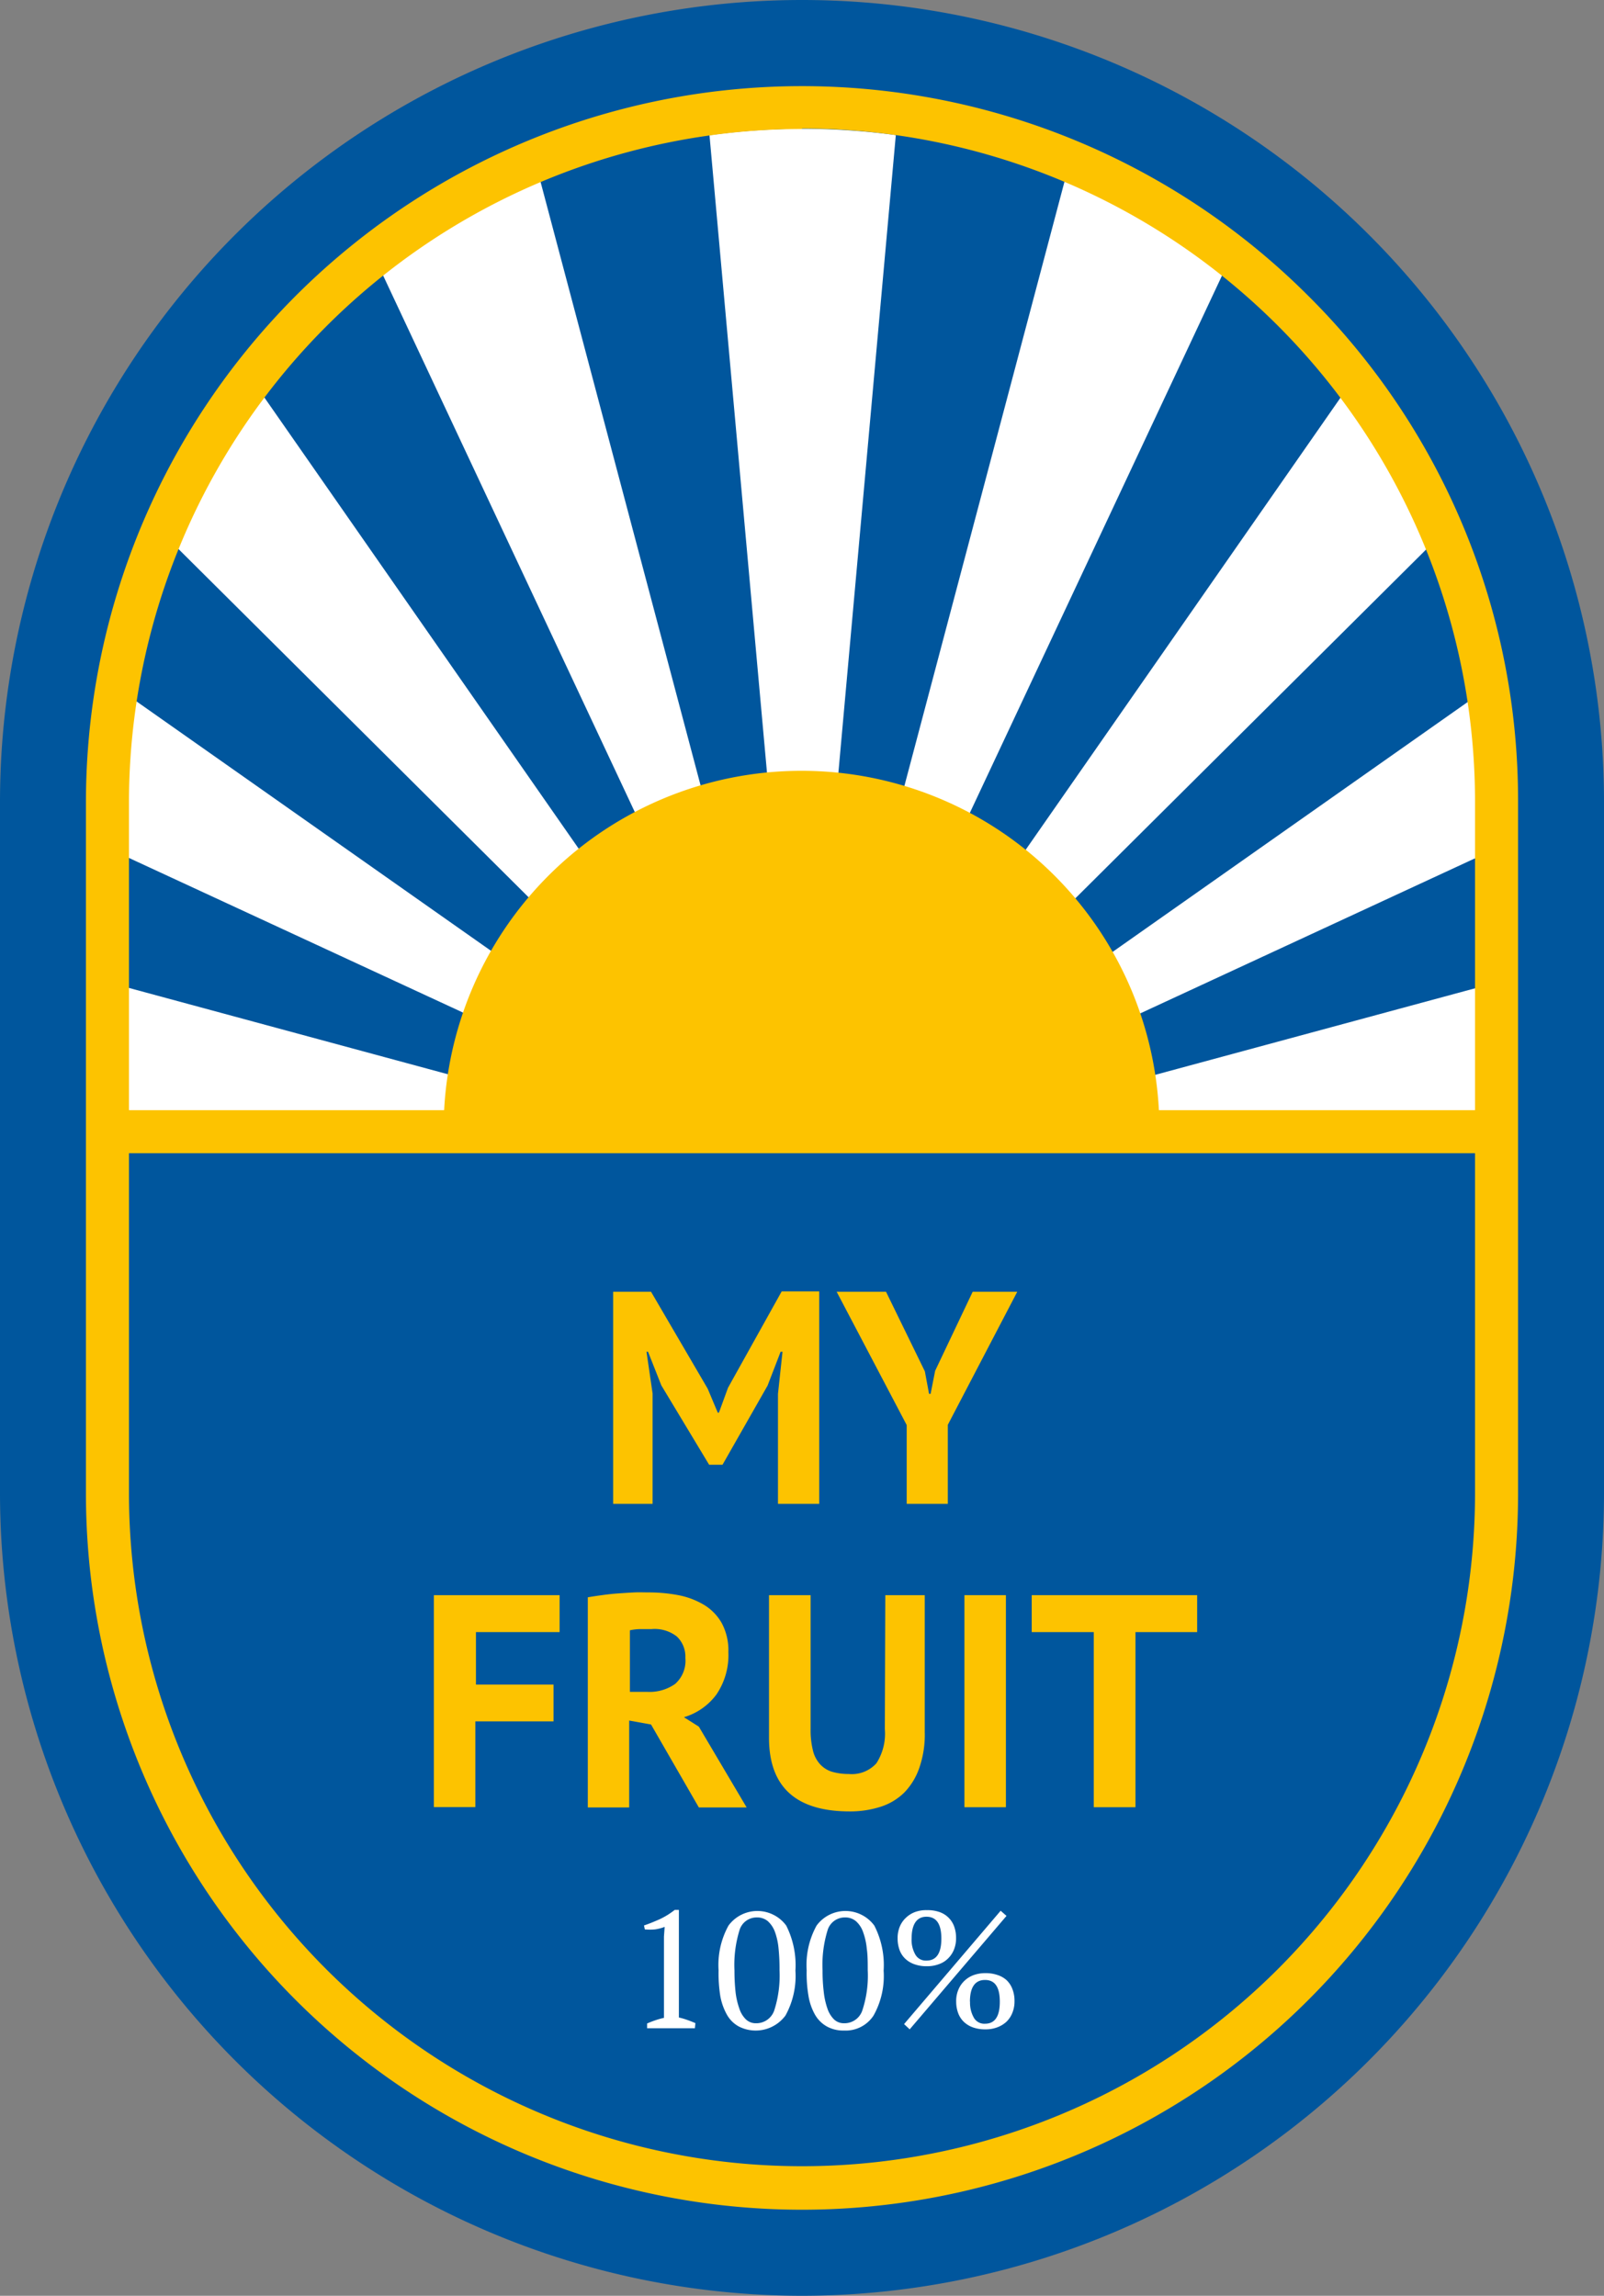 <?xml version="1.0" encoding="UTF-8"?> <svg xmlns="http://www.w3.org/2000/svg" viewBox="0 0 134.2 192.05"><rect x="0" y="0" width="134.2" height="192.05" fill="#808080" stroke="none"/> <defs> <style>.cls-1{fill:#00569d;}.cls-2{fill:#fff;}.cls-3{fill:#fdc300;}</style> </defs> <title>Asset 4</title> <g id="Layer_2" data-name="Layer 2"> <g id="Layer_1-2" data-name="Layer 1"> <path class="cls-1" d="M67.1,192.05A67.18,67.18,0,0,1,0,124.94V67.1a67.1,67.1,0,0,1,134.2,0v57.84A67.18,67.18,0,0,1,67.1,192.05Z"></path> <path class="cls-2" d="M58.14,169.67h-4v-.4c.23-.1.46-.19.7-.27a5.75,5.75,0,0,1,.71-.2V162l.06-.81a3.71,3.71,0,0,1-.81.21,4.74,4.74,0,0,1-.85,0l-.07-.33c.42-.14.86-.32,1.31-.52a6.3,6.3,0,0,0,1.26-.78h.35v9a6,6,0,0,1,.69.2q.34.12.69.27Z"></path> <path class="cls-2" d="M60.12,164.82a6.84,6.84,0,0,1,.83-3.74,3,3,0,0,1,4.83,0,7.35,7.35,0,0,1,.77,3.77,6.85,6.85,0,0,1-.83,3.75,3.1,3.1,0,0,1-3.91.92,2.54,2.54,0,0,1-1-1,5,5,0,0,1-.55-1.57A12.14,12.14,0,0,1,60.12,164.82Zm1.33,0a16.72,16.72,0,0,0,.09,1.81,6.29,6.29,0,0,0,.32,1.4,2.19,2.19,0,0,0,.55.9,1.17,1.17,0,0,0,.82.32,1.58,1.58,0,0,0,1.55-1.08,9.52,9.52,0,0,0,.44-3.35,16.74,16.74,0,0,0-.08-1.81,5.53,5.53,0,0,0-.3-1.39,2.24,2.24,0,0,0-.59-.9,1.37,1.37,0,0,0-.92-.32,1.49,1.49,0,0,0-1.46,1.07A9.86,9.86,0,0,0,61.45,164.84Z"></path> <path class="cls-2" d="M67.49,164.82a6.84,6.84,0,0,1,.83-3.74,3,3,0,0,1,4.83,0,7.24,7.24,0,0,1,.78,3.77,6.76,6.76,0,0,1-.84,3.75,2.78,2.78,0,0,1-2.47,1.26,2.84,2.84,0,0,1-1.44-.34,2.61,2.61,0,0,1-1-1,4.75,4.75,0,0,1-.54-1.57A11.18,11.18,0,0,1,67.49,164.82Zm1.33,0a14.41,14.41,0,0,0,.1,1.81,6.32,6.32,0,0,0,.31,1.4,2.3,2.3,0,0,0,.55.9,1.18,1.18,0,0,0,.83.32,1.57,1.57,0,0,0,1.54-1.08,9.25,9.25,0,0,0,.45-3.35c0-.66,0-1.27-.08-1.81a5.51,5.51,0,0,0-.31-1.39,2.14,2.14,0,0,0-.59-.9,1.36,1.36,0,0,0-.92-.32,1.5,1.5,0,0,0-1.46,1.07A9.86,9.86,0,0,0,68.82,164.84Z"></path> <path class="cls-2" d="M75.1,162.17a2.5,2.5,0,0,1,.18-1,2.13,2.13,0,0,1,.51-.74,2.23,2.23,0,0,1,.76-.48,2.69,2.69,0,0,1,1-.16,3,3,0,0,1,1,.14,2,2,0,0,1,.76.44,2,2,0,0,1,.5.73,2.76,2.76,0,0,1,.18,1,2.5,2.5,0,0,1-.18,1,2.15,2.15,0,0,1-.5.74,2,2,0,0,1-.76.47,2.74,2.74,0,0,1-1,.17,2.93,2.93,0,0,1-1-.15,2.11,2.11,0,0,1-.76-.43,1.92,1.92,0,0,1-.51-.73A2.8,2.8,0,0,1,75.1,162.17Zm8.62-2.33.49.43-8.1,9.49-.47-.44Zm-7.45,2.33a2.47,2.47,0,0,0,.31,1.33,1,1,0,0,0,.93.51c.83,0,1.25-.61,1.25-1.84s-.42-1.83-1.25-1.83S76.27,161,76.27,162.17ZM80,167.45a2.42,2.42,0,0,1,.18-1,2.15,2.15,0,0,1,.5-.74,2.23,2.23,0,0,1,.76-.48,2.78,2.78,0,0,1,1-.17,2.93,2.93,0,0,1,1,.15,2.08,2.08,0,0,1,.77.43,2,2,0,0,1,.49.74,2.71,2.71,0,0,1,.18,1,2.55,2.55,0,0,1-.18,1,2.13,2.13,0,0,1-.49.74,2.31,2.31,0,0,1-.77.47,2.69,2.69,0,0,1-1,.17,3,3,0,0,1-1-.15,2.14,2.14,0,0,1-.76-.44,1.94,1.94,0,0,1-.5-.73A2.73,2.73,0,0,1,80,167.45Zm1.16,0a2.51,2.51,0,0,0,.32,1.34,1,1,0,0,0,.93.5c.83,0,1.24-.61,1.24-1.84s-.41-1.82-1.24-1.82S81.15,166.24,81.15,167.45Z"></path> <path class="cls-3" d="M65.09,116.6l.38-3.52h-.16l-1.09,2.83-3.77,6.62H59.33l-4-6.64-1.11-2.81h-.13l.51,3.49v9.23h-3.3V108.06h3.17l4.74,8.11.84,2h.1l.76-2.08,4.49-8.06h3.14V125.8H65.09Z"></path> <path class="cls-3" d="M75.86,119.21,70,108.06h4.13l3.25,6.66.35,1.88h.13l.38-1.93,3.14-6.61h3.73l-5.81,11.13v6.61H75.86Z"></path> <path class="cls-3" d="M36.3,133.44H46.82v3.09h-7v4.39h6.49V144H39.77v7.17H36.3Z"></path> <path class="cls-3" d="M49.18,133.62c.39-.07.81-.13,1.25-.19s.9-.11,1.35-.14.88-.06,1.3-.08.81,0,1.17,0a13.37,13.37,0,0,1,2.45.22,6.64,6.64,0,0,1,2.15.79,4.21,4.21,0,0,1,1.52,1.53,4.8,4.8,0,0,1,.57,2.45,5.86,5.86,0,0,1-1,3.55,5.21,5.21,0,0,1-2.72,1.9l1.25.79,4,6.76h-4l-4-6.94-1.83-.33v7.27H49.18Zm5.32,2.66-1,0a4.29,4.29,0,0,0-.8.1v5.15h1.47a3.71,3.71,0,0,0,2.31-.66,2.58,2.58,0,0,0,.86-2.18,2.31,2.31,0,0,0-.71-1.79A3,3,0,0,0,54.5,136.28Z"></path> <path class="cls-3" d="M74.07,133.44h3.3V144.9a8.41,8.41,0,0,1-.46,3,5.52,5.52,0,0,1-1.26,2.06,5,5,0,0,1-2,1.19,8.33,8.33,0,0,1-2.56.38q-6.75,0-6.75-6.16V133.44h3.48v11.2a7,7,0,0,0,.19,1.77,2.6,2.6,0,0,0,.59,1.16,2.25,2.25,0,0,0,1,.64,5,5,0,0,0,1.42.19,2.77,2.77,0,0,0,2.3-.89,4.57,4.57,0,0,0,.71-2.87Z"></path> <path class="cls-3" d="M80.69,133.44h3.47v17.74H80.69Z"></path> <path class="cls-3" d="M100.16,136.53H95v14.65H91.51V136.53H86.32v-3.09h13.84Z"></path> <polygon class="cls-2" points="45.25 96.02 60.22 96.02 8.63 82.06 8.63 92.91 45.25 96.02"></polygon> <path class="cls-2" d="M65.28,96h.56L21.63,32.55a58.64,58.64,0,0,0-7.69,12.39Z"></path> <path class="cls-2" d="M66.28,96h.37l-21.48-81a58.86,58.86,0,0,0-13.33,7.59Z"></path> <path class="cls-2" d="M63.14,96h1.34L9.81,57.54A58.85,58.85,0,0,0,8.63,69.27v1.5Z"></path> <path class="cls-2" d="M67.65,96H68l34.42-73.33a57.84,57.84,0,0,0-13.32-7.62Z"></path> <path class="cls-2" d="M59.36,11.31,67,96h.32l7.63-84.7a59.9,59.9,0,0,0-7.84-.53A58.27,58.27,0,0,0,59.36,11.31Z"></path> <path class="cls-2" d="M68.46,96H69l51.29-51a58.14,58.14,0,0,0-7.67-12.4Z"></path> <path class="cls-2" d="M71.16,96l54.41-25.2V69.27a58.79,58.79,0,0,0-1.16-11.68L69.82,96Z"></path> <polygon class="cls-2" points="74.08 96.02 89.05 96.02 125.57 92.92 125.57 82.09 74.08 96.02"></polygon> <path class="cls-3" d="M97,94.42a29.94,29.94,0,0,0-59.88,0Z"></path> <path class="cls-3" d="M109.46,24.75A59.91,59.91,0,0,0,7.19,67.1v57.84a59.91,59.91,0,0,0,119.82,0V67.1A59.47,59.47,0,0,0,109.46,24.75Zm-42.36-14A56.32,56.32,0,0,1,123.41,67.1V92.87H10.79V67.1A56.37,56.37,0,0,1,67.1,10.79Zm56.31,114.15a56.31,56.31,0,1,1-112.62,0V96.47H123.41v28.47Z"></path> </g> </g> </svg> 